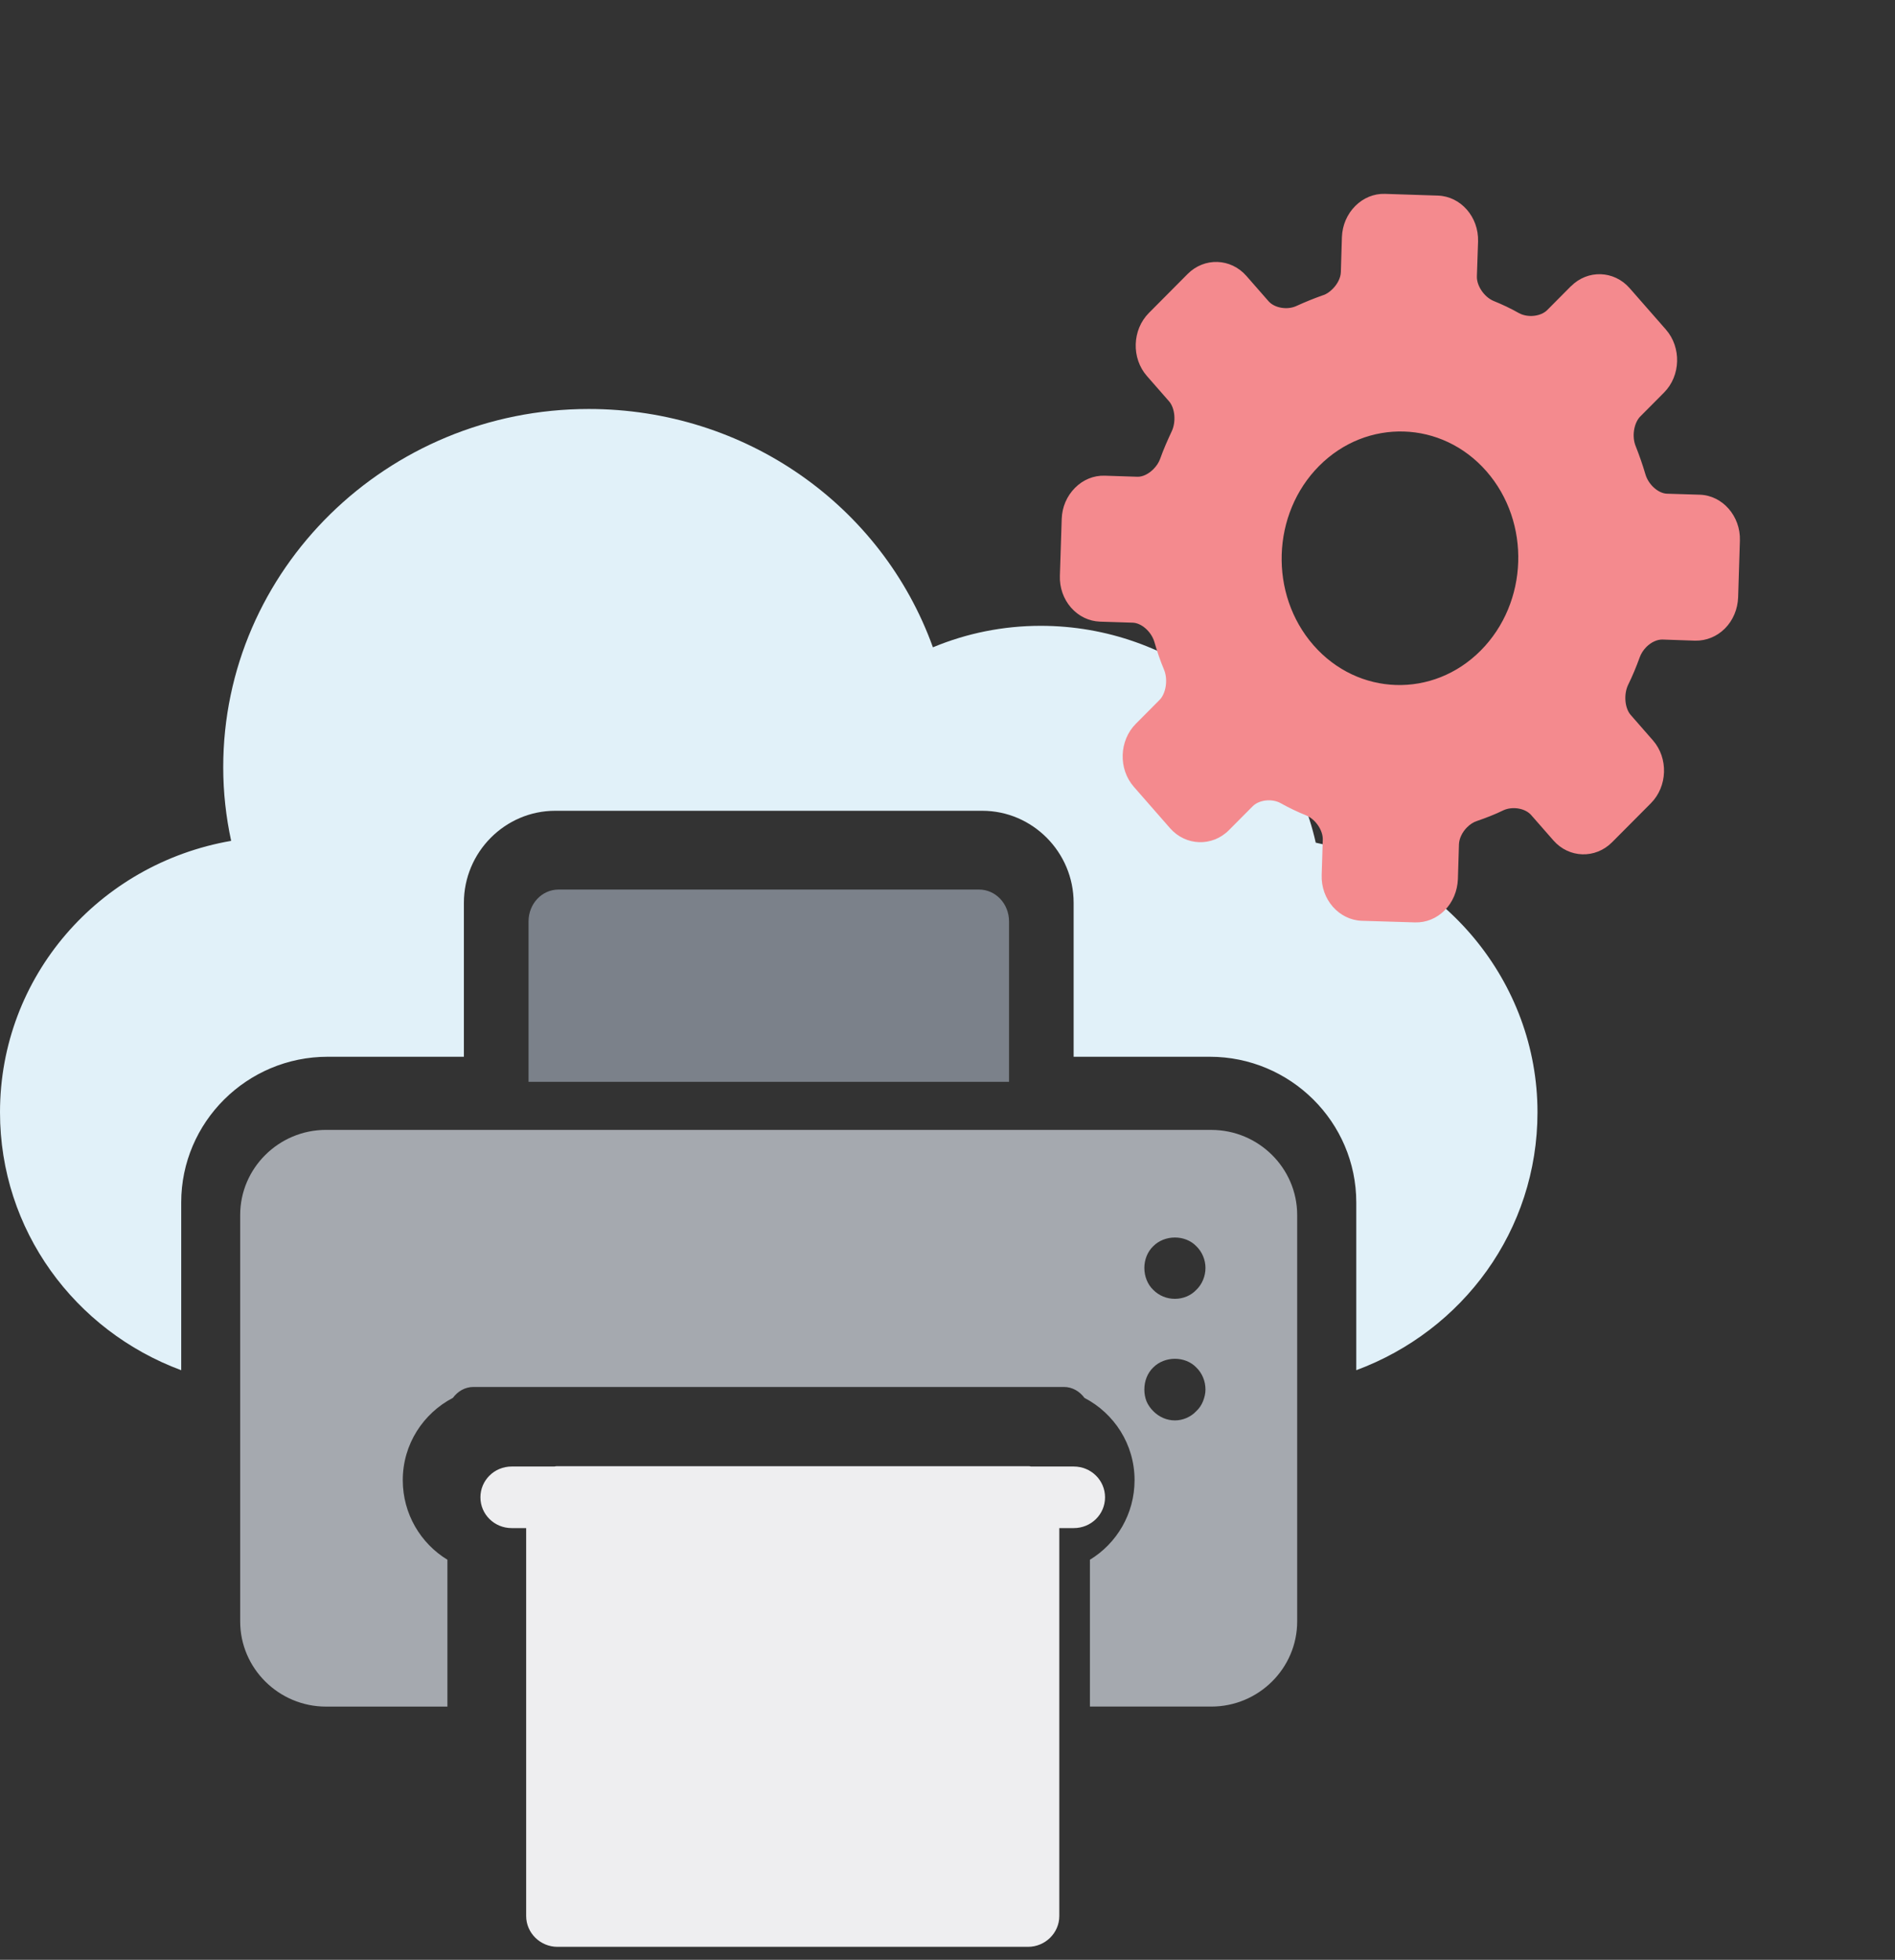 <svg xmlns="http://www.w3.org/2000/svg" width="59" height="61" fill="none" viewBox="0 0 59 61">
    <rect x="0" y="0" width="59" height="61" fill="#333333" stroke="none"/>
    <path fill="#7B818A" d="M30.48 27.688H17.39c-.514 0-.934.437-.934.994v4.99h14.96v-4.99c0-.557-.421-.994-.935-.994z"/>
    <path fill="#E1F1F9" d="M40.965 26.229c-.872-3.895-4.437-6.75-8.563-6.75-1.166 0-2.304.23-3.356.669-1.593-4.42-5.842-7.418-10.716-7.418-6.277 0-11.38 5.003-11.38 11.15 0 .783.086 1.547.247 2.292C3.072 26.888 0 30.4 0 34.62c0 3.666 2.323 6.797 5.642 8.029v-5.222c0-2.501 2.048-4.535 4.561-4.535h4.24V28.1c0-1.575 1.28-2.864 2.844-2.864h13.295c1.565 0 2.845 1.289 2.845 2.864v4.792h4.238c2.513 0 4.562 2.034 4.562 4.535v5.221c3.319-1.23 5.642-4.353 5.642-8.028 0-4.057-2.92-7.551-6.904-8.391z"/>
    <path fill="#A5A9AF" d="M37.713 35.168H10.152c-1.475 0-2.674 1.194-2.674 2.648V50.47c0 1.455 1.199 2.649 2.674 2.649h3.778v-4.571c-.832-.506-1.39-1.428-1.39-2.478 0-1.12.64-2.08 1.56-2.56.148-.2.373-.34.639-.34h18.387c.266 0 .49.14.638.34.922.48 1.56 1.44 1.56 2.56 0 1.05-.557 1.972-1.39 2.478v4.57h3.78c1.474 0 2.673-1.193 2.673-2.648V37.817c0-1.454-1.199-2.648-2.674-2.648zm-.257 8.446c-.047.115-.114.221-.21.308-.17.183-.418.289-.665.289-.257 0-.495-.106-.676-.29-.086-.086-.162-.192-.21-.307-.047-.125-.066-.241-.066-.366 0-.26.095-.51.276-.684.352-.356.99-.366 1.342 0 .18.173.285.424.285.684 0 .125-.028.24-.076.366zm-.21-3.467c-.17.183-.418.28-.665.28-.257 0-.495-.097-.676-.28-.18-.173-.276-.424-.276-.684 0-.25.095-.5.276-.674.352-.356.99-.366 1.342 0 .18.173.285.424.285.674 0 .26-.104.51-.285.684z"/>
    <path fill="#EEEEF0" d="M33.43 45.646h-1.327c-.03-.01-.068-.01-.097-.01H17.357c-.03 0-.068 0-.097.01h-1.327c-.546 0-.975.432-.975.959 0 .527.43.958.975.958h.449v12.074c0 .527.439.959.975.959h14.649c.536 0 .975-.431.975-.959V47.563h.448c.547 0 .976-.431.976-.958 0-.527-.43-.959-.976-.959z"/>
    <path fill="#F48A8E" fill-rule="evenodd" d="M46.28 14.668c1.39 1.589 1.307 4.088-.18 5.582-1.483 1.491-3.815 1.42-5.205-.167-1.388-1.586-1.309-4.088.175-5.58 1.486-1.493 3.822-1.42 5.21.165zm2.63-5.76l-.738.743c-.2.2-.603.245-.88.095-.255-.145-.521-.27-.79-.379-.29-.121-.528-.469-.52-.763l.037-1.09c.022-.762-.538-1.401-1.248-1.426l-1.654-.054c-.344-.01-.672.127-.923.379-.253.255-.4.595-.414.966l-.033 1.09c-.006.175-.1.367-.252.52-.094.094-.197.17-.31.202-.275.097-.55.209-.818.331-.285.134-.684.067-.871-.146l-.69-.788c-.487-.556-1.31-.583-1.83-.06L35.77 9.741c-.522.524-.549 1.406-.062 1.962l.69.788c.186.213.224.643.08.94-.13.28-.256.562-.358.852-.042.115-.115.225-.209.319-.152.153-.338.243-.501.237l-1.018-.033c-.345-.01-.673.127-.923.379-.255.257-.4.596-.413.964l-.057 1.775c-.012.366.112.72.346.987.238.272.559.425.902.438l1.015.032c.278.006.587.283.68.602.084.295.184.587.303.87.123.304.056.732-.142.932l-.74.744c-.521.523-.548 1.405-.062 1.96l1.128 1.289c.486.554 1.311.585 1.832.062l.74-.744c.199-.2.598-.25.875-.095.253.142.522.27.793.38.291.12.527.468.515.762l-.034 1.09c-.027.76.535 1.402 1.249 1.427l1.655.05c.343.01.671-.12.927-.377.25-.252.394-.598.41-.966l.033-1.09c.008-.175.098-.372.25-.524.094-.095.201-.165.313-.2.276-.095.552-.201.816-.33.286-.134.684-.067.87.147l.692.789c.485.554 1.306.58 1.828.055l1.206-1.212c.521-.524.549-1.404.064-1.958l-.691-.79c-.187-.212-.223-.643-.08-.94.135-.273.254-.563.359-.852.04-.113.113-.229.205-.322.153-.154.342-.238.505-.234l1.017.035c.345.006.674-.125.928-.38.252-.253.395-.598.41-.965l.055-1.771c.024-.76-.541-1.405-1.249-1.427l-1.019-.031c-.273-.008-.58-.283-.673-.603-.086-.294-.19-.59-.302-.873-.128-.305-.057-.729.143-.93l.738-.742c.522-.524.544-1.407.058-1.962L50.739 8.97c-.486-.555-1.306-.585-1.828-.06z" clip-rule="evenodd"/>
</svg>
